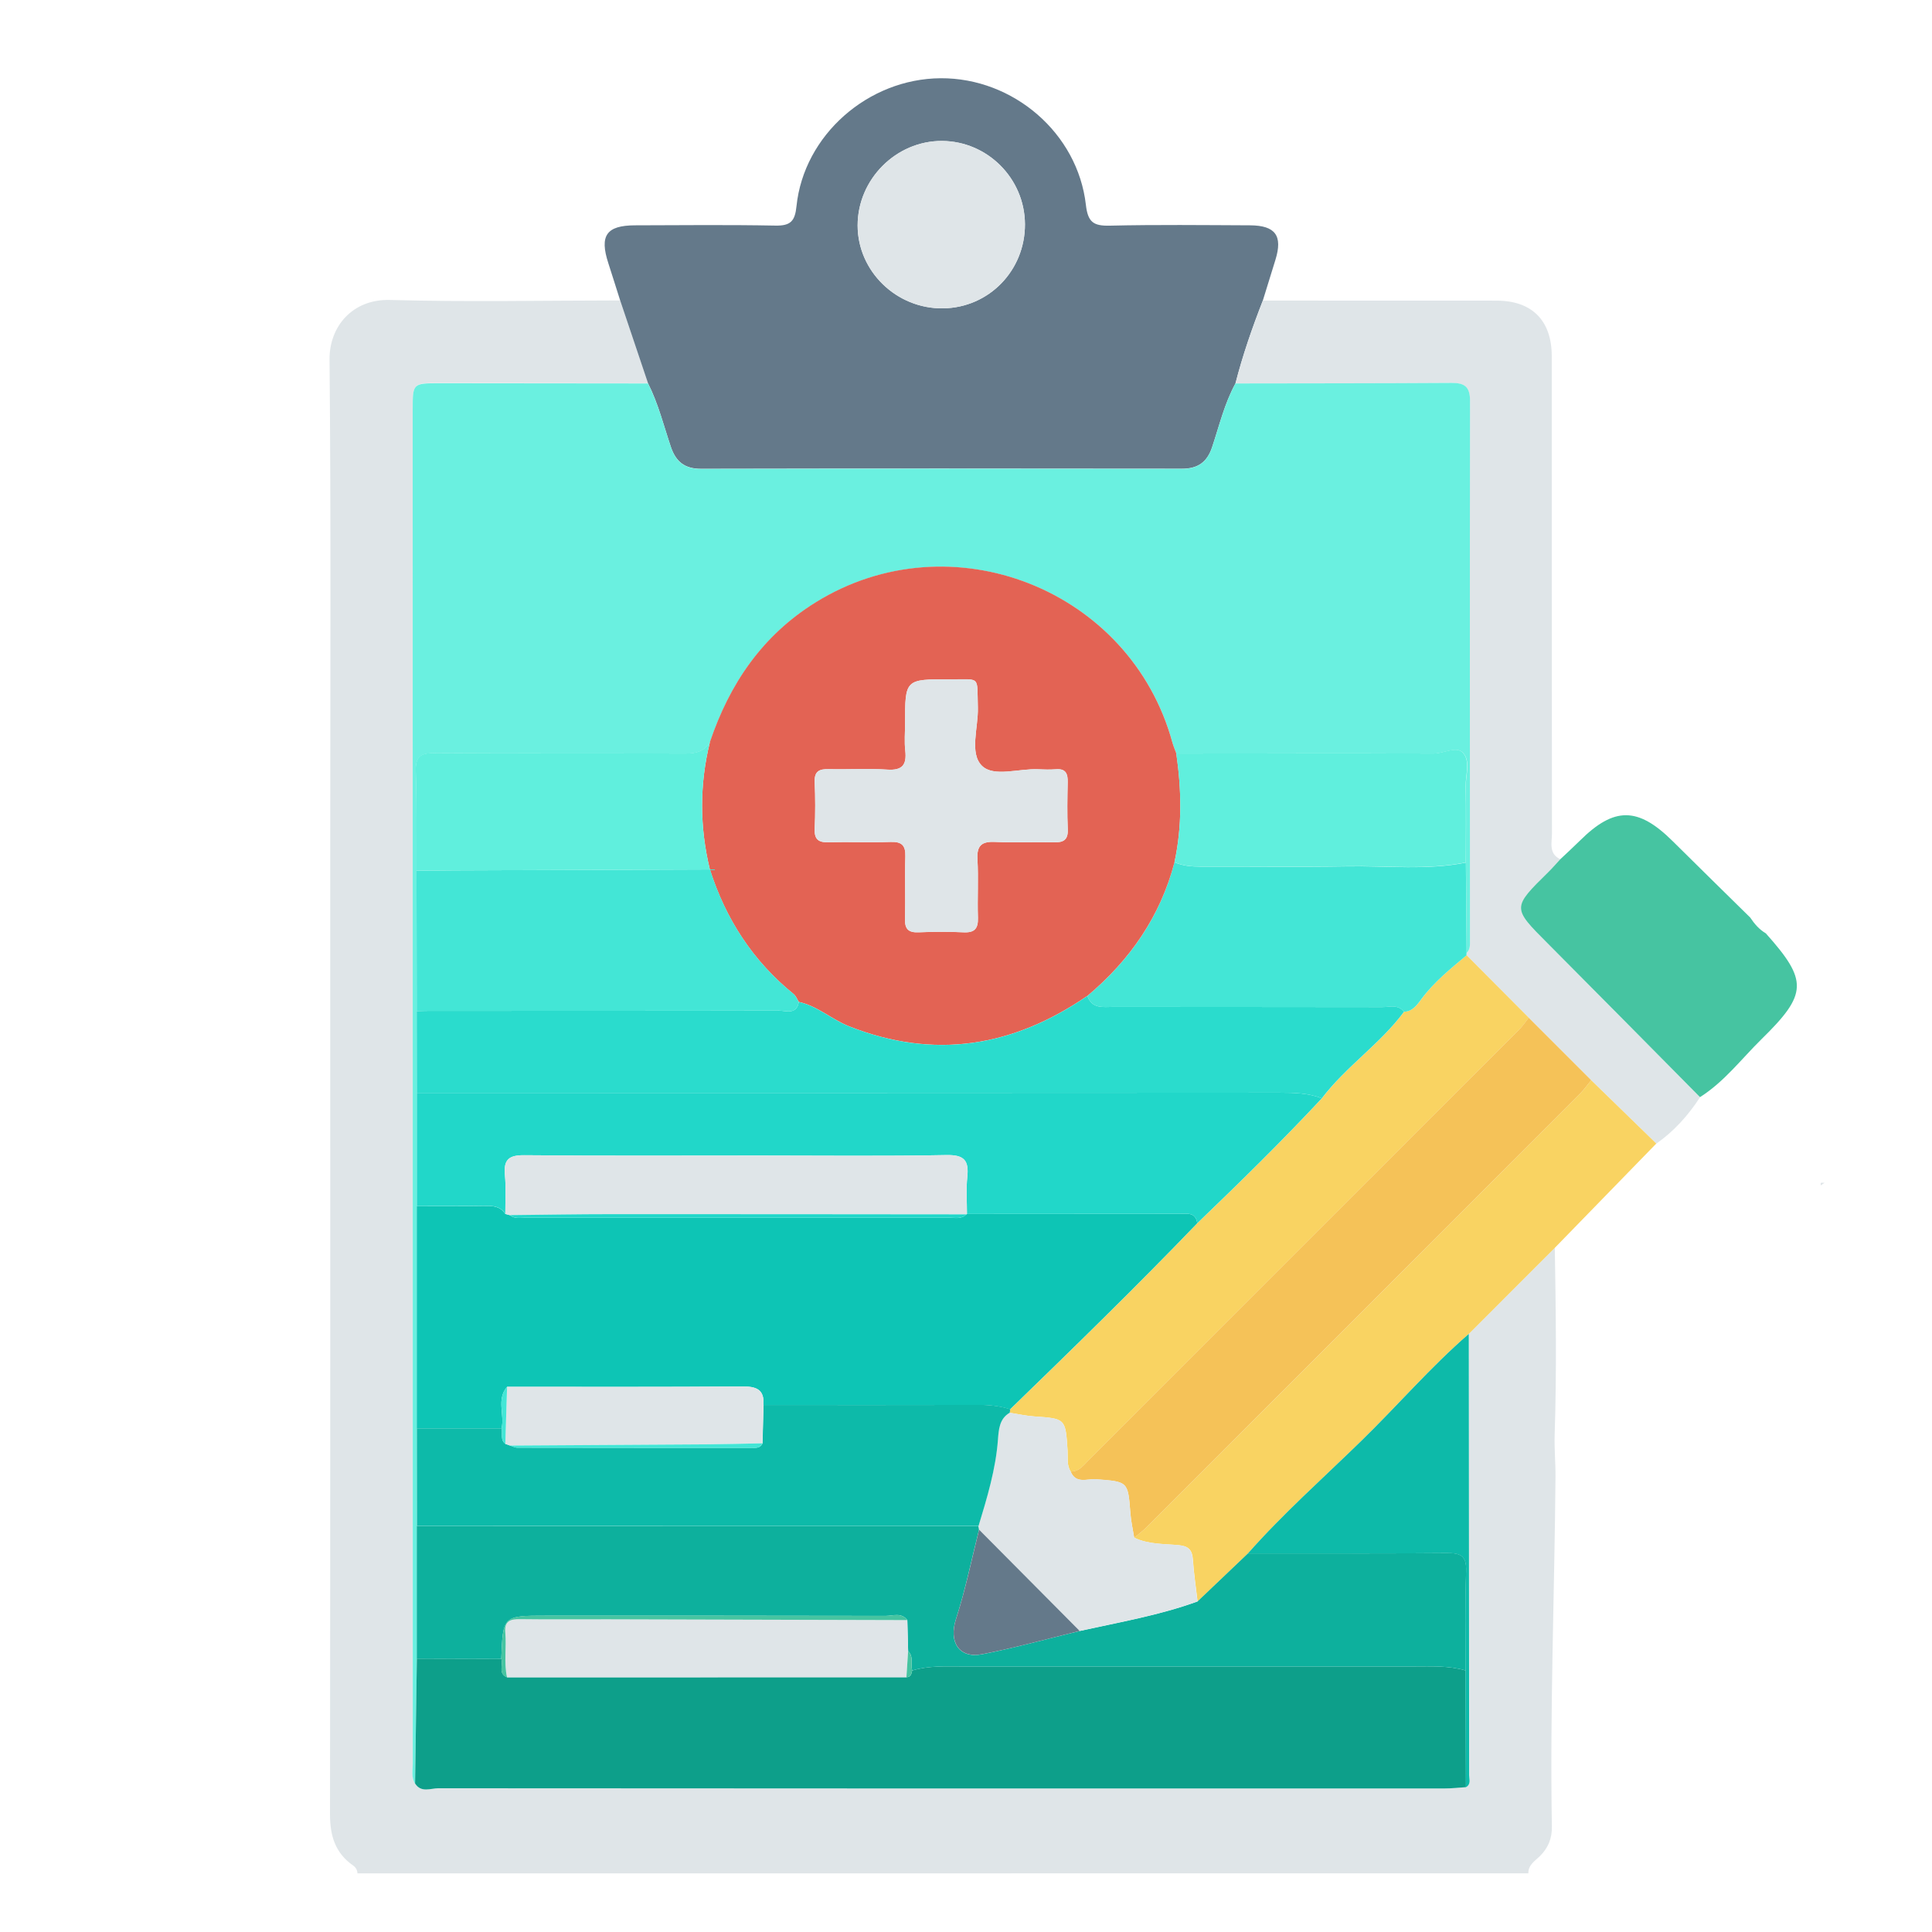 <svg id="Layer_1" xmlns="http://www.w3.org/2000/svg" xmlns:xlink="http://www.w3.org/1999/xlink" viewBox="0 0 283.46 283.46" style="enable-background:new 0 0 283.46 283.46"><style>.st0{fill:#dfe5e8}.st1{fill:#64798a}.st2{fill:#f9d362}.st3{fill:#46c4a1}.st4{fill:#6af0e0}.st5{fill:#0d9f8a}.st6{fill:#0dbaa9}.st7{fill:#f5c258}.st8{fill:#43e6d6}.st9{fill:#0db09d}.st10{fill:#e36354}.st11{fill:#0dc5b5}.st12{fill:#21d7c9}.st13{fill:#2adccd}.st14{fill:#60efdd}</style><g><g><path class="st0" d="M52.45 274.86c-.03-.5-.24-.88-.67-1.18-2.59-1.81-3.36-4.34-3.36-7.43.05-47.41.03-94.83.03-142.24.0-23.75.12-47.51-.1-71.26-.04-4.86 3.37-8.89 8.87-8.74 11.25.31 22.51.08 33.77.07 1.36 4.05 2.73 8.1 4.09 12.15-10.2-.01-20.4-.02-30.6-.03-3.92.0-3.92.0-3.92 3.9.0 66.17.0 132.33.01 198.5.0 1.03-.27 2.1.34 3.07.88 1.38 2.27.7 3.39.7 49.22.04 98.44.04 147.66.03 1.04.0 2.08-.12 3.12-.19.79-.42.49-1.17.49-1.78.0-21.58-.03-43.16-.05-64.75 4.2-4.2 8.4-8.41 12.6-12.61.15 9.13.28 18.25-.02 27.38-.07 2.08.14 4.17.12 6.26-.14 17.09-.83 34.18-.53 51.27.03 1.74-.53 3.13-1.76 4.35-.72.71-1.72 1.28-1.69 2.52C166.97 274.86 109.71 274.86 52.45 274.86z"/><path class="st1" d="M95.08 56.24c-1.36-4.05-2.73-8.1-4.09-12.16-.58-1.81-1.14-3.63-1.73-5.44-1.33-4.07-.3-5.57 3.92-5.58 6.87-.02 13.74-.09 20.6.04 2.22.04 2.86-.66 3.08-2.85 1.08-10.44 10.52-18.71 21.16-18.77 10.64-.06 20.1 8.05 21.3 18.58.29 2.53 1.1 3.1 3.48 3.05 6.86-.16 13.74-.08 20.6-.05 3.74.02 4.82 1.53 3.73 5.06-.61 1.99-1.23 3.99-1.85 5.98-1.56 3.98-2.96 8.02-4.02 12.16-1.61 2.94-2.37 6.2-3.42 9.34-.74 2.23-2.11 3.17-4.44 3.17-23.51-.03-47.02-.04-70.53.01-2.38.0-3.68-1-4.43-3.18C97.38 62.46 96.59 59.22 95.08 56.24zm55.3-23.35c-.03-6.7-5.5-12.18-12.18-12.21-6.72-.03-12.36 5.62-12.37 12.39.0 6.73 5.7 12.27 12.55 12.17C145.1 45.15 150.41 39.68 150.38 32.89z"/><path class="st0" d="M181.27 56.26c1.06-4.15 2.46-8.18 4.02-12.16 11.44.0 22.88.0 34.32.01 5.16.01 8.05 2.92 8.06 8.11.01 23.36.0 46.72.03 70.08.0 1.35-.52 2.96 1.24 3.77-.58.62-1.14 1.27-1.74 1.87-5.36 5.27-5.34 5.25-.1 10.5 7.47 7.49 14.89 15.02 22.33 22.54-1.73 2.66-3.81 4.98-6.41 6.81-3.18-3.1-6.36-6.19-9.55-9.29-3.06-3.06-6.11-6.11-9.17-9.17-3.04-3.06-6.08-6.12-9.12-9.17-.04-.12-.04-.23.0-.35.55-.52.48-1.21.48-1.87.0-26.38-.03-52.75.01-79.13.0-2.03-.77-2.63-2.7-2.62C202.4 56.26 191.83 56.24 181.27 56.26z"/><path class="st2" d="M233.46 158.49c3.18 3.1 6.36 6.19 9.55 9.29-4.97 5.1-9.93 10.2-14.89 15.3-4.2 4.2-8.4 8.41-12.6 12.61-5.64 4.88-10.49 10.54-15.81 15.73-5.59 5.45-11.43 10.64-16.61 16.49-2.46 2.35-4.92 4.7-7.39 7.05-.24-2.05-.55-4.1-.69-6.16-.09-1.39-.65-1.96-2.06-2.09-2.2-.21-4.47-.1-6.54-1.1.58-.49 1.2-.94 1.73-1.47 21.24-21.22 42.47-42.46 63.69-63.7C232.43 159.85 232.92 159.15 233.46 158.49z"/><path class="st3" d="M249.42 160.97c-7.44-7.52-14.87-15.05-22.33-22.54-5.24-5.25-5.26-5.23.1-10.5.61-.6 1.16-1.25 1.74-1.87.96-.91 1.95-1.81 2.89-2.74 5.02-4.98 8.51-4.95 13.6.1 3.78 3.75 7.58 7.47 11.37 11.2.61.92 1.32 1.75 2.29 2.32 6.18 6.93 6.16 8.87-.63 15.52C255.5 155.36 252.98 158.72 249.42 160.97z"/><path class="st0" d="M267.74 173.5c-.2.14-.4.28-.59.42C266.98 173.25 267.56 173.66 267.74 173.5v0z"/><path class="st0" d="M267.75 173.51c.04-.08.08-.16.12-.24C267.83 173.35 267.79 173.42 267.75 173.51 267.74 173.5 267.75 173.51 267.75 173.51z"/><path class="st0" d="M260.3 136.29c.08.04.16.08.24.12C260.46 136.37 260.38 136.32 260.3 136.29 260.31 136.28 260.3 136.29 260.3 136.29z"/><path class="st4" d="M181.27 56.26c10.57-.02 21.14-.01 31.71-.08 1.93-.01 2.7.59 2.7 2.62-.04 26.38-.02 52.75-.01 79.13.0.66.07 1.35-.48 1.87-.04-4.42-.07-8.83-.11-13.25.0-3.72.05-7.43-.02-11.15-.03-1.69.74-3.75-.42-4.96-.98-1.02-2.82.14-4.32.13-12.57-.07-25.15-.02-37.72.0-.19-.53-.42-1.04-.57-1.58-6.15-22.57-32.54-32.92-52.39-20.57-7.79 4.85-12.59 11.92-15.47 20.46-.88 1.44-2.15 1.71-3.79 1.7-12.19-.08-24.38.0-36.57-.08-2.08-.01-2.87.5-2.8 2.7.17 4.85.08 9.71.1 14.57.01 6.87.02 13.74.03 20.6.01 4 .01 8 .02 12 0 5.54.0 11.08.0 16.61.0 10.87.0 21.74.0 32.61.0 4.77.0 9.55.0 14.32.0 6.49.0 12.98.0 19.47-.09 6.11-.17 12.21-.26 18.32-.61-.97-.33-2.05-.34-3.07-.01-66.17-.01-132.33-.01-198.5.0-3.9.0-3.9 3.92-3.9 10.2.01 20.4.02 30.6.03 1.51 2.98 2.31 6.22 3.37 9.36.74 2.18 2.05 3.19 4.43 3.18 23.51-.05 47.02-.04 70.53-.01 2.33.0 3.7-.94 4.44-3.17C178.9 62.46 179.66 59.2 181.27 56.26z"/><path class="st5" d="M60.9 261.67c.09-6.11.17-12.21.26-18.32 4.13.01 8.27.02 12.4.03.31.89-.53 2.14.84 2.71 19.53.0 39.06-.01 58.59-.01.65-.01.74-.49.84-.98 2.4-.73 4.88-.6 7.34-.6 22.08.0 44.15.0 66.23.0 2.56.0 5.13-.14 7.63.59.02 5.71.03 11.41.05 17.12-1.04.07-2.08.19-3.12.19-49.22.01-98.44.01-147.66-.03C63.16 262.38 61.78 263.06 60.9 261.67z"/><path class="st6" d="M215.07 262.22c-.02-5.71-.03-11.41-.05-17.12.01-4.86-.09-9.73.08-14.58.08-2.28-.84-2.67-2.85-2.65-9.72.09-19.45.05-29.17.06 5.18-5.86 11.03-11.05 16.61-16.49 5.33-5.19 10.18-10.85 15.81-15.73.02 21.58.04 43.16.05 64.74C215.56 261.05 215.86 261.8 215.07 262.22z"/><path class="st0" d="M150.38 32.89c.03 6.79-5.28 12.25-12 12.35-6.84.1-12.55-5.44-12.55-12.17.0-6.77 5.64-12.42 12.37-12.39C144.88 20.71 150.34 26.19 150.38 32.89z"/><path class="st2" d="M215.18 140.15c3.04 3.06 6.08 6.12 9.12 9.17-.47.59-.89 1.23-1.42 1.76-21.06 21.08-42.13 42.15-63.21 63.22-.73.73-1.37 1.63-2.58 1.6-.6-.94-.39-2-.45-3.01-.3-4.77-.29-4.75-4.89-5.07-1.21-.08-2.4-.36-3.6-.54.02-.17.04-.34.07-.51 9.27-8.98 18.51-17.99 27.46-27.3 6.22-5.98 12.39-12.02 18.28-18.33 3.55-4.68 8.55-7.97 12.05-12.7 1.31-.05 1.98-1.1 2.61-1.94C210.46 144.02 212.84 142.12 215.18 140.15z"/><path class="st7" d="M157.08 215.9c1.21.03 1.85-.87 2.58-1.6 21.07-21.07 42.15-42.14 63.21-63.22.53-.53.95-1.17 1.42-1.76 3.06 3.06 6.11 6.11 9.17 9.17-.54.66-1.03 1.36-1.63 1.96-21.22 21.24-42.45 42.47-63.69 63.7-.53.53-1.15.98-1.73 1.47-.19-1.21-.47-2.41-.56-3.62-.36-4.67-.34-4.6-5.07-4.96C159.53 216.94 157.84 217.77 157.08 215.9z"/><path class="st8" d="M215.18 140.15c-2.34 1.97-4.72 3.87-6.58 6.36-.63.84-1.3 1.89-2.61 1.94-.87-1.13-2.11-.68-3.19-.69-13.15-.03-26.3-.01-39.45-.03-1.47.0-3.14.33-3.81-1.61 6.25-5.24 10.71-11.65 12.78-19.61 1.25.55 2.55.64 3.91.64 7.15-.03 14.31.08 21.46-.04 5.79-.1 11.62.6 17.38-.55.04 4.42.07 8.83.11 13.25C215.14 139.91 215.14 140.03 215.18 140.15z"/><path class="st9" d="M183.09 227.92c9.72-.01 19.45.03 29.17-.06 2.01-.02 2.93.37 2.85 2.65-.17 4.86-.07 9.72-.08 14.58-2.5-.73-5.07-.59-7.63-.59-22.08.0-44.15.0-66.23.0-2.46.0-4.94-.13-7.34.6-.24-.94.25-2.04-.59-2.86-.04-1.51-.08-3.03-.12-4.54-.87-1.17-2.12-.62-3.18-.62-16.6-.04-33.19-.03-49.79-.03-6.36.0-6.36.0-6.6 6.34-4.13-.01-8.27-.02-12.4-.03.0-6.49.0-12.98.0-19.47 27.47.0 54.94.0 82.4.01.06.17.09.35.09.54-1.11 4.39-2 8.84-3.39 13.13-1.07 3.32.43 5.81 3.85 5.14 4.8-.93 9.53-2.26 14.3-3.41 5.8-1.28 11.67-2.29 17.29-4.33C178.16 232.62 180.62 230.27 183.09 227.92z"/><path class="st0" d="M143.65 224.43c0-.18-.04-.36-.09-.54 1.26-4.16 2.52-8.31 2.85-12.71.1-1.39.18-3.04 1.73-3.91 1.2.19 2.4.46 3.6.54 4.6.32 4.59.29 4.89 5.07.06 1.01-.15 2.08.45 3.01.76 1.87 2.45 1.04 3.69 1.13 4.73.36 4.72.29 5.07 4.96.09 1.21.37 2.41.56 3.62 2.07 1 4.34.89 6.54 1.1 1.4.13 1.96.7 2.06 2.09.14 2.06.45 4.1.69 6.16-5.61 2.03-11.48 3.05-17.28 4.33C153.49 234.34 148.57 229.39 143.65 224.43z"/><path class="st10" d="M172.32 126.5c-2.08 7.96-6.54 14.37-12.78 19.61-10.9 7.49-22.48 9.4-34.98 4.46-2.55-1.01-4.62-2.98-7.36-3.57-.25-.39-.42-.89-.77-1.16-5.97-4.84-9.96-11-12.28-18.28-1.51-6.23-1.53-12.47.01-18.7 2.88-8.54 7.68-15.61 15.47-20.46 19.85-12.35 46.24-1.99 52.39 20.57.15.54.38 1.05.57 1.58C173.36 115.89 173.46 121.21 172.32 126.5zm-39.53-20.36c0 1.34-.12 2.68.03 4 .22 2.07-.41 2.93-2.65 2.78-2.85-.19-5.72.0-8.58-.07-1.39-.03-2.13.3-2.06 1.9.1 2.29.1 4.58.0 6.87-.06 1.52.53 2 2 1.96 3.05-.08 6.11.05 9.16-.05 1.61-.05 2.19.51 2.14 2.13-.1 3.05.03 6.11-.05 9.16-.04 1.5.51 2.03 1.99 1.97 2.19-.09 4.39-.11 6.58.0 1.64.08 2.18-.54 2.13-2.14-.09-2.86.09-5.73-.07-8.58-.12-2.06.67-2.64 2.62-2.54 2.86.14 5.72-.01 8.58.06 1.41.04 2.12-.34 2.05-1.92-.1-2.29-.06-4.58-.01-6.87.03-1.25-.25-2.05-1.72-1.93-.85.07-1.72.05-2.57.0-2.84-.14-6.55 1.2-8.29-.51-1.88-1.85-.52-5.61-.6-8.52-.14-4.77.49-4.14-4.08-4.16C132.79 99.64 132.79 99.66 132.79 106.14z"/><path class="st11" d="M175.66 179.47c-8.95 9.31-18.19 18.31-27.46 27.3-1.55-.49-3.13-.65-4.77-.64-10.47.04-20.95.02-31.42.02.17-2.31-1.05-2.75-3.13-2.73-11.49.09-22.99.05-34.48.05-1.6 1.86-.33 4.1-.81 6.11-4.15.0-8.29.0-12.44.0.0-10.87.0-21.74.0-32.61 3.33-.01 6.67.02 10-.04 1.19-.02 2.27.06 2.98 1.18.23.06.46.12.69.18.66.55 1.45.38 2.19.38 20.77.01 41.55.01 62.32.0.83.0 1.74.23 2.43-.49l.09-.07c10.38-.01 20.77-.02 31.15-.02C174.12 178.09 175.43 177.78 175.66 179.47z"/><path class="st12" d="M74.14 178.1c-.71-1.12-1.79-1.2-2.98-1.18-3.33.05-6.67.03-10 .04.0-5.54.0-11.08.0-16.61 42.2.0 84.41.0 126.61-.03 2.11.0 4.18.05 6.17.82-5.89 6.31-12.05 12.35-18.28 18.33-.23-1.69-1.54-1.38-2.64-1.38-10.38.0-20.77.01-31.15.02.0-1.81-.14-3.63.05-5.42.26-2.43-.44-3.27-3.07-3.22-9.13.18-18.26.07-27.4.07-11.51.0-23.02.06-34.53-.05-2.3-.02-3.05.68-2.84 2.91C74.26 174.28 74.13 176.2 74.14 178.1z"/><path class="st13" d="M193.94 161.14c-1.99-.77-4.07-.82-6.17-.82-42.2.02-84.41.02-126.61.03-.01-4-.01-8-.02-12 .67-.01 1.33-.04 2-.04 17.03.0 34.07.01 51.1-.03 1.09.0 2.63.65 2.96-1.27 2.74.59 4.8 2.56 7.36 3.57 12.5 4.94 24.09 3.03 34.98-4.46.67 1.95 2.34 1.61 3.81 1.61 13.15.02 26.3.0 39.45.03 1.08.0 2.32-.44 3.19.69C202.49 153.17 197.49 156.46 193.94 161.14z"/><path class="st6" d="M61.16 209.57c4.15.0 8.29.0 12.44.0.17.76-.24 1.66.55 2.27.23.08.45.16.68.24.36.11.71.32 1.07.32 11.42.02 22.84.02 34.26.02.65.0 1.37.13 1.72-.67.05-1.87.1-3.74.15-5.61 10.47.0 20.95.02 31.42-.02 1.64-.01 3.22.15 4.77.64-.03.17-.05.34-.07.51-1.54.87-1.62 2.52-1.73 3.91-.32 4.39-1.59 8.54-2.85 12.71-27.47.0-54.94.0-82.4-.01C61.16 219.11 61.16 214.34 61.16 209.57z"/><path class="st8" d="M117.2 147.01c-.33 1.93-1.87 1.27-2.96 1.27-17.03.04-34.07.02-51.1.03-.67.0-1.33.03-2 .04-.01-6.87-.02-13.74-.03-20.6 1.9-.02 3.8-.04 5.7-.05 12.45-.05 24.9-.09 37.35-.14 2.32 7.28 6.31 13.45 12.28 18.28C116.77 146.12 116.95 146.62 117.2 147.01z"/><path class="st14" d="M104.15 127.56c-12.45.04-24.9.09-37.35.14-1.9.01-3.8.03-5.7.05-.02-4.86.06-9.72-.1-14.57-.08-2.2.72-2.72 2.8-2.7 12.19.09 24.38.01 36.57.08 1.64.01 2.92-.25 3.79-1.7C102.62 115.1 102.64 121.33 104.15 127.56z"/><path class="st14" d="M172.32 126.5c1.14-5.3 1.03-10.61.26-15.94 12.57-.01 25.15-.07 37.72.0 1.5.01 3.35-1.16 4.32-.13 1.15 1.21.38 3.28.42 4.96.07 3.71.02 7.43.02 11.15-5.76 1.15-11.58.45-17.38.55-7.15.12-14.31.01-21.46.04C174.88 127.15 173.57 127.05 172.32 126.5z"/><path class="st0" d="M133.12 237.7c.04 1.51.08 3.03.12 4.54-.08 1.28-.17 2.56-.25 3.84-19.53.0-39.06.01-58.59.01-.49-2.16-.06-4.36-.25-6.53-.16-1.76.74-2.02 2.22-2 4.28.07 8.56.01 12.84.02C103.84 237.62 118.48 237.66 133.12 237.7z"/><path class="st3" d="M133.12 237.7c-14.64-.04-29.28-.08-43.92-.12-4.28-.01-8.56.04-12.84-.02-1.48-.02-2.38.24-2.22 2 .19 2.17-.23 4.37.25 6.53-1.37-.56-.53-1.81-.84-2.71.23-6.34.23-6.34 6.6-6.34 16.6.0 33.19-.01 49.79.03C131.01 237.08 132.26 236.54 133.12 237.7z"/><path class="st3" d="M132.99 246.08c.08-1.28.17-2.56.25-3.84.83.82.35 1.92.59 2.86C133.73 245.58 133.64 246.07 132.99 246.08z"/><path class="st1" d="M143.65 224.43c4.92 4.95 9.84 9.91 14.76 14.86-4.76 1.16-9.49 2.48-14.3 3.41-3.43.67-4.92-1.83-3.85-5.14C141.65 233.27 142.55 228.82 143.65 224.43z"/><path class="st0" d="M132.79 106.14c0-6.48.0-6.5 6.6-6.47 4.56.02 3.94-.61 4.08 4.16.08 2.92-1.27 6.67.6 8.52 1.74 1.71 5.45.37 8.29.51.86.04 1.72.06 2.57.0 1.47-.12 1.75.69 1.72 1.93-.05 2.29-.09 4.58.01 6.87.07 1.57-.64 1.95-2.05 1.92-2.86-.07-5.73.08-8.58-.06-1.95-.09-2.74.48-2.62 2.54.16 2.85-.03 5.72.07 8.58.05 1.61-.49 2.23-2.13 2.14-2.19-.11-4.39-.09-6.58.0-1.49.06-2.04-.47-1.99-1.97.08-3.05-.04-6.11.05-9.16.05-1.62-.52-2.18-2.14-2.13-3.05.1-6.11-.03-9.16.05-1.47.04-2.06-.44-2-1.96.1-2.29.1-4.58.0-6.87-.07-1.59.67-1.93 2.06-1.9 2.86.07 5.73-.13 8.58.07 2.24.15 2.88-.71 2.65-2.78C132.67 108.83 132.79 107.48 132.79 106.14z"/><path class="st0" d="M74.14 178.1c-.01-1.9.12-3.82-.06-5.7-.21-2.23.54-2.93 2.84-2.91 11.51.11 23.02.05 34.53.05 9.13.0 18.27.11 27.4-.07 2.63-.05 3.32.8 3.07 3.22-.19 1.79-.04 3.61-.05 5.42.0.0-.09.07-.09.07-17.36-.01-34.72-.04-52.08-.03-4.96.0-9.91.09-14.87.14C74.6 178.22 74.37 178.16 74.14 178.1z"/><path class="st0" d="M74.82 212.09c-.23-.08-.45-.16-.68-.24.09-2.79.17-5.59.26-8.38 11.49.0 22.99.04 34.48-.05 2.09-.02 3.3.42 3.13 2.73-.05 1.87-.1 3.74-.15 5.61-2.66.05-5.32.13-7.97.15C94.2 211.98 84.51 212.03 74.82 212.09z"/><path class="st12" d="M74.83 178.28c4.96-.05 9.91-.14 14.87-.14 17.36-.01 34.72.02 52.08.03-.7.72-1.6.49-2.43.49-20.77.01-41.55.01-62.32.0C76.28 178.67 75.49 178.83 74.83 178.28z"/><path class="st8" d="M74.4 203.46c-.09 2.8-.17 5.59-.26 8.38-.79-.61-.38-1.51-.55-2.27C74.08 207.56 72.8 205.32 74.4 203.46z"/><path class="st8" d="M74.82 212.09c9.69-.06 19.38-.11 29.07-.18 2.66-.02 5.32-.1 7.97-.15-.35.8-1.07.67-1.72.67-11.42.0-22.84.0-34.26-.02C75.53 212.41 75.18 212.2 74.82 212.09z"/></g></g></svg>